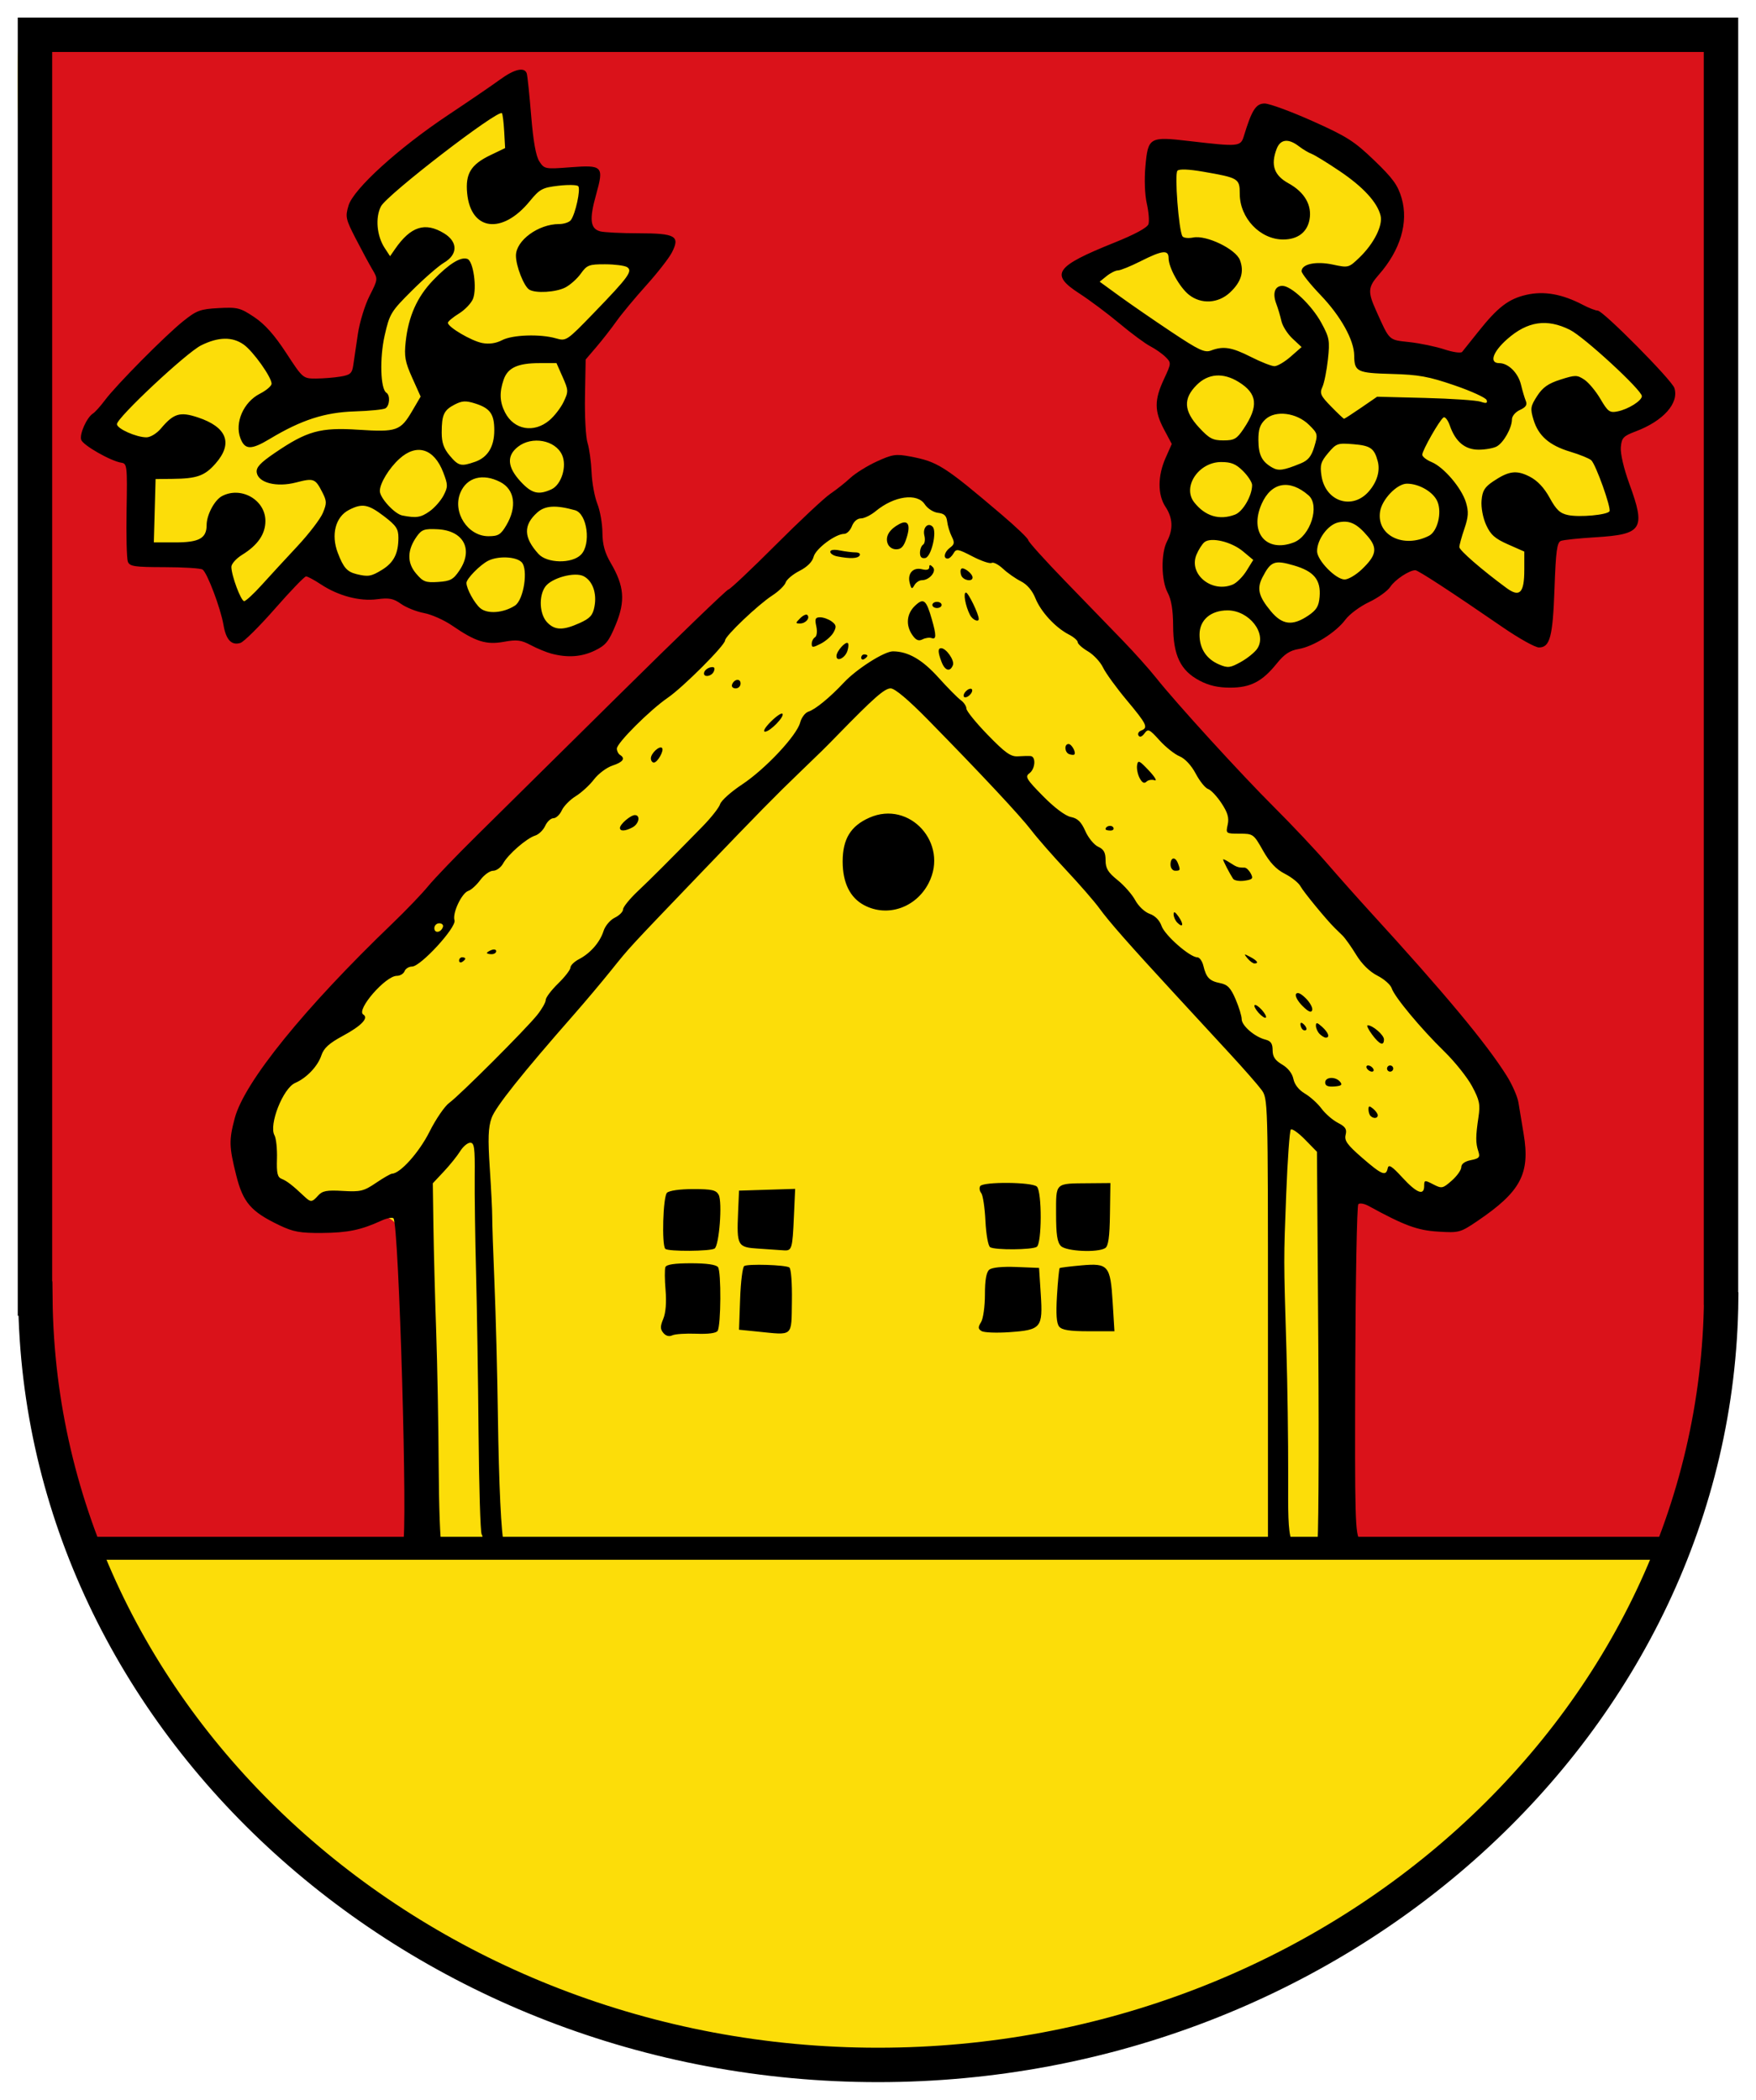 <svg height="597.911" width="500" xmlns="http://www.w3.org/2000/svg"><path d="m234.357 586.441c-74.383-5.485-144.457-45.499-184.313-105.247-29.115-43.647-40.564-87.574-41.025-157.403-.068-10.225-.49-48.15-.938-84.279-.449-36.128-1.018-83.721-1.267-105.761-.437-38.859-.992-72.228-1.734-104.436-.198-8.587-.015-16.235.408-16.994.715-1.286 17.396-1.377 241.597-1.325 132.456.031 241.035.254 241.287.497.252.243.661 28.501.909 62.796.248 34.295.671 75.74.94 92.1 1.231 74.751 1.984 195.027 1.283 204.913-3.323 46.877-21.716 92.272-52.226 128.897-38.172 45.823-91.482 75.582-151.015 84.298-8.526 1.248-33.524 2.937-40.624 2.745-2.125-.058-8.102-.417-13.282-.799z" fill="#fcdd09" stroke-width=".817"/><path d="m469.071 11.49c-21.63.839-43.299-.131-64.954.22-129.744 0-259.487 0-389.231 0-5.219 3.847-1.768 11.24-2.716 16.832.509 119.413-1.418 238.887 1.968 358.256 2.827 17.385 4.041 35.762 12.858 51.36 16.564 5.291 34.173 1.561 51.193 2.585 12.959-.439 26.182 1.817 38.918-1.458-.133-29.76 1.936-60.023-3.606-89.36-2.751-6.212-10.789-3.449-15.716-2.228-7.434.478-15.679 1.063-21.771-4.263-8.931-6.616-7.446-19.377-4.073-28.439 6.87-16.293 21.652-27.199 32.523-40.708 45.82-47.423 92.238-94.351 141.808-137.82 9.458-6.438 22.354-2.07 29.315 6.071 44.833 41.353 84.284 88.224 125.171 133.566 11.283 14.551 28.099 27.312 30.138 46.729 3.636 16.063-15.99 30.564-30.33 22.828-4.244-2.183-10.473-6.232-14.862-2.338-2.695 4.116-.323 9.648-1.39 14.272-.904 26.524-3 53.196.151 79.654 8.362 7.451 20.386 2.297 30.33 3.355 19.797-.192 39.84 1.72 59.56-.99 7.818-23.038 13.532-47.134 11.887-71.62 1.795-118.002 1.408-236.021 2.067-354.031-6.076-2.539-12.722-2.755-19.239-2.475zm-321.772 12.294c2.655 8.451-.796 20.299 7.872 25.964 3.755 2.549 9.481-.565 12.908 1.953-.718 4.753-5.38 10.998-.44 15.127 6.185 4.895 15.3-.333 21.523 3.658-6.27 8.29-13.581 16.155-19.706 24.699-5.065 6.937-6.573 15.84-5.023 24.285.583 18.214 6.179 35.745 9.867 53.414-.313 9.262-12.292 12.846-19.679 9.489-5.892-2.08-12.611-1.775-18.413-4.456-11.791-4.104-23.349-10.326-35.89-10.837-5.537-1.955-13.119-6.247-18.083-.715-5.25 3.806-8.239 10.635-14.642 12.817-4.041-6.723-4.088-17.979-13.376-19.913-5.008-1.114-12.382 1.013-15.551-4.016-1.01-4.89 1.223-10.015-.165-14.962-.388-6.926-4.729-13.232-11.174-15.76-2.251-2.588 2.536-5.511 3.908-7.454 6.821-7.624 13.53-15.658 21.468-22.196 5.34-4.324 13.547-6.609 19.018-1.238 6.786 5.047 9.849 15.982 19.404 16.392 5.687 1.292 13.307-1.766 12.963-8.471.554-9.832 7.309-20.248 2.56-30.089-2.597-3.815-6.063-8.411-3.303-13.202 5.285-9.083 14.988-14.503 22.862-21.163 6.631-4.743 13.797-10.366 21.092-13.327zm212.863 9.269c14.758 3.278 29.948 11.428 36.826 25.441 2.48 11.01-11.662 18.957-7.817 29.952 4.131 11.217 17.696 14.455 28.486 14.22 5.198-9.111 15.572-18.541 26.78-15.402 11.827 5.605 23.93 13.946 28.982 26.514-3.113 5.923-13.703 6.135-13.596 14.192.305 6.97 3.909 14.377 1.514 21.178-6.536 2.253-16.455-.32-20.56 6.876-1.586 4.362.177 8.977-.956 13.501-.281 3.802-.25 7.821-2.044 11.28-12.852-5.973-23.32-15.933-36.798-20.71-12.415 10.443-26.499 18.572-39.633 27.861-5.959 5.557-18.557 7.127-22.624-1.375-3.885-11.744-4.265-24.139-3.956-36.498.555-5.697-3.027-10.932-1.081-16.64 1.409-5.573 1.58-11.577-1.018-16.777-.447-6.135 5.387-13.935-.55-18.868-6.961-3.843-13.406-8.977-19.927-13.669-1.98-1.661-4.458-3.686-5.395-5.886 6.577-5.654 16.444-6.686 21.991-13.394 1.891-7.062-2.951-15.801 2.147-21.838 7.826-2.502 16.928 3.684 24.385-.633 2.125-2.714 1.555-7.674 4.844-9.324z" fill="#da121a"/><path d="m114.711 439.57c1.462-1.76-1.118-91.1-2.675-92.647-.346-.344-1.931-.026-3.523.707-5.706 2.625-9.562 3.42-16.851 3.474-6.213.046-8.163-.31-12.135-2.213-8.094-3.878-10.332-6.475-12.275-14.245-2.035-8.137-2.08-9.956-.404-16.251 2.734-10.267 19.83-31.375 44.935-55.478 3.781-3.631 8.337-8.383 10.123-10.562 1.786-2.178 7.968-8.62 13.738-14.316 5.77-5.695 24.103-23.815 40.74-40.266 16.637-16.451 30.598-29.91 31.024-29.91s6.432-5.66 13.347-12.579c6.915-6.918 13.96-13.516 15.655-14.662 1.695-1.146 4.272-3.187 5.725-4.536 1.453-1.349 4.86-3.466 7.572-4.704 4.42-2.018 5.405-2.161 9.533-1.378 7.757 1.47 9.669 2.689 25.982 16.559 4.156 3.534 7.556 6.791 7.556 7.24 0 .448 4.709 5.676 10.465 11.618 5.756 5.942 13.149 13.575 16.429 16.964s7.535 8.141 9.455 10.562c5.765 7.267 24.267 27.548 33.711 36.953 4.868 4.847 11.591 11.982 14.94 15.854 3.35 3.873 8.879 10.091 12.288 13.818 21.281 23.27 33.126 37.497 38.971 46.807 1.556 2.478 3.051 5.891 3.323 7.585.272 1.694.935 5.698 1.473 8.897 1.912 11.361-.798 16.469-13.183 24.853-4.844 3.279-5.195 3.374-11.171 3.003-5.918-.367-9.59-1.724-19.811-7.321-1.206-.66-2.513-.88-2.905-.488-.392.392-.783 21.363-.869 46.602-.146 42.767-.051 47.628 1.395 49.073-99.157 1.38-130.807.575-272.577.985zm22.524-.267c.296-.77.253-1.859-.096-2.42-.348-.561-.742-13.496-.875-28.745-.133-15.248-.454-35.843-.714-45.767-.26-9.923-.431-22.3-.38-27.504.078-8.015-.117-9.461-1.278-9.461-.754 0-2.045 1.089-2.869 2.42-.824 1.331-2.914 3.93-4.644 5.776l-3.146 3.355.182 12.487c.1 6.868.451 20.21.78 29.649.328 9.439.649 26.668.713 38.285.063 11.618.43 21.618.814 22.223 1.091 1.72 10.833 1.467 11.511-.299zm209.707-.239 14.092 1.072v-64.469c0-62.644-.005-62.843-1.868-65.366-1.027-1.392-4.991-5.917-8.807-10.056s-10.903-11.824-15.747-17.078c-13.101-14.209-18.824-20.711-21.614-24.56-1.378-1.901-5.602-6.759-9.385-10.795-3.784-4.036-8.237-9.12-9.897-11.299-3.151-4.137-14.357-16.128-29.404-31.464-5.697-5.807-9.514-9.021-10.713-9.021-1.727 0-4.794 2.699-15.175 13.355-3.63 3.726-4.605 4.686-10.755 10.593-6.85 6.579-11.888 11.71-27.811 28.323-21.491 22.423-20.33 21.164-25.982 28.19-2.664 3.312-7.319 8.842-10.345 12.288-14.964 17.044-22.456 26.453-23.565 29.593-.952 2.698-1.064 5.838-.506 14.269.393 5.946.705 12.196.692 13.891-.013 1.694.276 10.209.643 18.923.367 8.713.804 25.546.97 37.405.282 20.085.955 34.185 1.751 36.717.264.838 20.96.961 94.835.561 51.974-.281 100.839-.763 108.589-1.072zm-158.058-59.489c-.913-1.099-.916-1.874-.018-4.041.698-1.685.938-4.711.645-8.142-.256-3.003-.279-5.955-.05-6.561.284-.75 2.598-1.1 7.28-1.1 4.46 0 7.156.385 7.698 1.1.951 1.256.86 16.587-.108 18.151-.401.649-2.654.951-6.078.815-2.992-.119-6.071.088-6.841.461-.878.424-1.822.169-2.529-.683zm26.829-.391-5.284-.53.313-8.801c.172-4.841.697-9.041 1.165-9.333 1.067-.666 11.644-.339 12.834.396.508.314.821 4.361.742 9.581-.157 10.346.544 9.722-9.77 8.688zm63.778-.142c-1.018-.633-1.044-1.099-.145-2.55.606-.976 1.101-4.504 1.101-7.84 0-4.14.393-6.391 1.24-7.093.769-.637 3.697-.929 7.706-.768l6.467.26.486 7.481c.622 9.582.122 10.189-8.929 10.819-3.675.256-7.242.117-7.927-.309zm22.101-1.26c-.766-.922-.952-3.559-.627-8.869.254-4.156.597-7.669.762-7.806.165-.137 2.93-.484 6.146-.77 7.726-.688 8.303-.004 8.953 10.616l.499 8.141h-7.321c-5.413 0-7.605-.342-8.411-1.312zm-112.154-22.158c-1.057-1.056-.651-14.84.47-15.96.628-.628 3.653-1.056 7.455-1.056 5.323 0 6.545.274 7.27 1.628 1.097 2.048.157 14.42-1.162 15.301-1.211.809-13.235.883-14.033.087zm26.501-.064c-5.951-.373-6.188-.8-5.775-10.37l.265-6.142 7.991-.251 7.991-.251-.345 7.732c-.425 9.527-.564 9.973-3.058 9.766-1.105-.091-4.286-.309-7.068-.484zm65.99-.406c-.56-.344-1.151-3.65-1.338-7.481-.184-3.776-.722-7.343-1.196-7.927s-.606-1.475-.293-1.98c.807-1.305 14.817-1.186 16.141.137 1.475 1.474 1.437 16.197-.044 17.155-1.349.872-11.883.949-13.27.096zm20.159-.327c-1.05-1.049-1.384-3.266-1.384-9.182 0-8.997-.409-8.614 9.275-8.699l6.192-.054-.126 8.872c-.092 6.5-.453 9.079-1.348 9.645-2.144 1.357-11.081.944-12.609-.583zm-56.003-97.046c-4.042-2.127-6.149-6.401-6.147-12.467.002-6.39 2.274-10.11 7.612-12.47 11.46-5.066 22.679 7.319 16.873 18.627-3.599 7.011-11.706 9.8-18.339 6.31zm128.921 182.907c.421-.063.587-26.464.372-57.222l-.388-55.476-3.412-3.492c-1.876-1.92-3.692-3.195-4.034-2.833-.342.362-.93 8.58-1.306 18.261-.741 19.071-.743 18.047.056 44.446.3 9.923.524 26.041.498 35.817-.055 20.399-.177 21.751 8.214 20.498zm-284.447-100.221c1.244-1.373 2.467-1.604 7.068-1.332 5.0.295 5.955.064 9.422-2.284 2.122-1.437 4.178-2.62 4.57-2.628 2.342-.053 7.737-6.084 10.662-11.919 1.805-3.602 4.345-7.316 5.643-8.253 2.948-2.129 21.77-20.941 25.039-25.026 1.332-1.665 2.422-3.585 2.422-4.267s1.585-2.788 3.523-4.678c1.938-1.891 3.523-3.941 3.523-4.557 0-.615 1.09-1.686 2.422-2.378 3.254-1.692 5.981-4.819 6.999-8.027.464-1.464 1.888-3.152 3.195-3.789 1.296-.631 2.357-1.694 2.357-2.36 0-.667 1.883-2.995 4.184-5.173 3.991-3.779 8.374-8.16 18.392-18.388 2.486-2.538 4.769-5.433 5.072-6.433.303-1 3.11-3.511 6.236-5.58 6.616-4.378 15.58-13.936 16.549-17.644.369-1.413 1.427-2.809 2.352-3.102 1.955-.62 6.134-4.047 10.068-8.255 3.653-3.909 11.545-8.929 14.009-8.913 4.325.029 8.326 2.337 12.948 7.468 2.616 2.904 5.476 5.798 6.355 6.431.879.633 1.598 1.708 1.598 2.389 0 .681 2.739 4.059 6.087 7.506 4.972 5.119 6.545 6.236 8.587 6.099 1.375-.092 2.995-.126 3.601-.074 1.601.136 1.349 3.678-.35 4.92-1.281.936-.826 1.694 3.896 6.487 3.254 3.303 6.355 5.628 7.923 5.942 1.939.387 2.959 1.381 4.121 4.012.849 1.923 2.494 3.93 3.656 4.458 1.606.731 2.112 1.655 2.112 3.859 0 2.308.696 3.457 3.418 5.643 1.88 1.51 4.145 4.094 5.034 5.742.906 1.681 2.707 3.377 4.102 3.863 1.554.541 2.827 1.843 3.395 3.471.926 2.655 8.057 8.905 10.16 8.905.638 0 1.42 1.089 1.738 2.42.806 3.371 1.732 4.328 4.783 4.937 2.108.421 3 1.353 4.384 4.58.956 2.228 1.738 4.781 1.738 5.674 0 1.86 3.711 5.064 6.749 5.826 1.552.389 2.059 1.13 2.059 3.012 0 1.853.696 2.904 2.705 4.085 1.676.985 2.899 2.552 3.214 4.118.319 1.582 1.546 3.139 3.28 4.162 1.524.899 3.652 2.824 4.728 4.279 1.076 1.455 3.175 3.274 4.663 4.043 2.161 1.117 2.604 1.804 2.2 3.415-.414 1.648.444 2.842 4.695 6.537 5.613 4.878 6.799 5.363 7.291 2.981.249-1.206 1.154-.632 4.163 2.64 4.109 4.468 6.216 5.28 6.216 2.398 0-1.686.139-1.711 2.569-.455 2.443 1.262 2.703 1.21 5.284-1.054 1.493-1.31 2.715-3.035 2.715-3.835 0-.924 1.001-1.654 2.745-2.003 2.373-.474 2.658-.818 2.1-2.53-.781-2.4-.772-4.213.048-9.721.542-3.64.291-4.849-1.832-8.801-1.353-2.52-4.897-6.958-7.874-9.863-6.667-6.504-14.222-15.58-14.996-18.016-.317-.999-2.154-2.62-4.081-3.603-2.213-1.128-4.434-3.312-6.028-5.926-1.388-2.277-3.131-4.734-3.874-5.46s-1.754-1.716-2.248-2.2c-2.327-2.281-8.904-10.285-9.75-11.865-.522-.974-2.522-2.573-4.446-3.554-2.47-1.259-4.297-3.198-6.22-6.604-2.666-4.72-2.805-4.821-6.672-4.821-3.908 0-3.943-.027-3.383-2.575.429-1.951-.004-3.437-1.79-6.133-1.296-1.957-3.005-3.764-3.799-4.017-.794-.253-2.373-2.213-3.509-4.357-1.258-2.374-3.062-4.31-4.614-4.953-1.402-.58-3.97-2.627-5.708-4.549-2.889-3.195-3.255-3.363-4.279-1.964-.699.956-1.334 1.184-1.689.609-.313-.507.022-1.148.746-1.426 2.098-.804 1.637-1.777-4.087-8.621-2.972-3.553-6.02-7.754-6.775-9.334-.755-1.58-2.683-3.646-4.285-4.591-1.602-.945-2.913-2.117-2.913-2.605 0-.488-1.147-1.48-2.549-2.204-3.823-1.976-7.964-6.474-9.507-10.328-.875-2.185-2.373-3.933-4.126-4.816-1.514-.763-3.811-2.375-5.104-3.583-1.293-1.208-2.742-1.954-3.22-1.659-.478.295-2.929-.531-5.445-1.835-4.182-2.168-4.648-2.244-5.411-.881-.459.82-1.212 1.491-1.672 1.491-1.371 0-.951-1.923.68-3.115 1.265-.924 1.344-1.453.477-3.177-.572-1.138-1.156-3.059-1.297-4.269-.193-1.649-.847-2.268-2.612-2.472-1.312-.152-2.979-1.223-3.763-2.42-2.173-3.314-8.726-2.399-13.986 1.953-1.369 1.133-3.262 2.06-4.205 2.06-1.02 0-2.055.893-2.553 2.2-.46 1.21-1.449 2.2-2.198 2.2-2.494 0-8.137 4.23-8.716 6.532-.36 1.431-1.816 2.886-4.009 4.004-1.895.966-3.671 2.456-3.948 3.311-.277.855-1.99 2.519-3.807 3.698-4.057 2.631-13.428 11.548-13.444 12.792-.017 1.398-11.91 13.303-16.316 16.333-5.115 3.517-14.499 12.884-14.499 14.474 0 .683.396 1.486.881 1.785 1.631 1.007.899 2.058-2.132 3.057-1.657.546-4.026 2.322-5.266 3.945-1.239 1.624-3.581 3.772-5.203 4.774-1.623 1.002-3.406 2.822-3.963 4.044-.557 1.222-1.625 2.222-2.372 2.222-.747 0-1.807.983-2.354 2.183-.547 1.201-1.827 2.442-2.843 2.759-2.442.761-7.723 5.355-9.142 7.953-.621 1.137-1.897 2.067-2.836 2.067-.939 0-2.583 1.184-3.654 2.632-1.071 1.447-2.597 2.838-3.39 3.089-1.894.601-4.604 6.344-3.956 8.383.629 1.982-9.645 13.18-12.092 13.18-.892 0-1.85.594-2.128 1.32-.279.726-1.273 1.32-2.208 1.32-3.216 0-11.645 9.714-9.551 11.007 1.617.999-.517 3.23-5.831 6.095-3.881 2.092-5.413 3.484-6.086 5.527-1.021 3.102-4.217 6.466-7.478 7.873-3.435 1.481-7.555 11.917-5.883 14.902.475.848.794 3.859.709 6.691-.124 4.131.142 5.262 1.347 5.724 1.427.547 3.179 1.902 6.37 4.927 1.9 1.801 2.221 1.789 3.983-.157zm299.687-22.689c-.323-.323-.587-1.163-.587-1.868 0-1.039.25-1.074 1.321-.186.727.603 1.321 1.443 1.321 1.868 0 .911-1.219 1.021-2.055.186zm-12.917-9.521c0-1.628 2.949-1.765 4.251-.198.731.88.358 1.181-1.654 1.334-1.821.139-2.597-.201-2.597-1.136zm11.89-3.975c-.299-.484-.148-.88.336-.88.484 0 1.126.396 1.425.88.299.484.148.88-.336.88-.484 0-1.126-.396-1.425-.88zm5.725 0c0-.484.396-.88.881-.88.484 0 .881.396.881.88 0 .484-.396.88-.881.88-.484 0-.881-.396-.881-.88zm-4.264-9.681c-1.074-1.452-1.633-2.64-1.242-2.64 1.426 0 4.626 2.774 4.626 4.01 0 2.006-1.265 1.494-3.384-1.37zm-14.936-.176c-.581-.581-1.057-1.632-1.057-2.337 0-1.017.363-.952 1.761.312 1.809 1.636 2.305 3.08 1.057 3.08-.388 0-1.18-.475-1.761-1.056zm-4.873-1.291c-.323-.323-.587-.996-.587-1.496 0-.551.41-.5 1.042.132.573.573.837 1.246.587 1.496-.25.25-.719.191-1.042-.132zm-12.477-4.694c-.882-.974-1.406-1.969-1.164-2.211.242-.242 1.162.357 2.044 1.331.882.974 1.406 1.969 1.164 2.211-.242.242-1.162-.357-2.044-1.331zm12.438-2.013c-1.322-1.321-2.136-2.837-1.808-3.367.384-.621 1.378-.183 2.795 1.233 1.209 1.208 2.023 2.723 1.808 3.367-.275.823-1.104.457-2.795-1.233zm-240.109-12.898c0-.513.396-.932.881-.932.484 0 .881.175.881.388 0 .213-.396.633-.881.932-.484.299-.881.125-.881-.388zm224.476-.636c-1.096-1.328-1.024-1.366.773-.409 2.049 1.091 2.554 1.873 1.209 1.873-.425 0-1.317-.659-1.982-1.464zm-216.549-1.522c0-.19.594-.574 1.321-.853s1.321-.123 1.321.346-.595.853-1.321.853-1.321-.156-1.321-.346zm196.566-8.646c-.573-.573-1.042-1.644-1.042-2.381 0-.92.442-.709 1.411.673 1.545 2.205 1.294 3.37-.369 1.708zm15.878-12.498c-.998-1.542-2.828-5.085-2.828-5.475 0-.198.892.224 1.982.938 1.912 1.252 2.306 1.383 4.153 1.383.467 0 1.251.749 1.741 1.663.769 1.436.527 1.717-1.769 2.054-1.463.215-2.938-.039-3.277-.563zm-17.801-4.034c0-2.098 1.352-2.335 2.108-.368.755 1.967.696 2.128-.786 2.128-.734 0-1.321-.782-1.321-1.76zm-156.771-10.425c0-1.057 3.024-3.657 4.253-3.657 1.664 0 1.183 2.497-.672 3.49-2.064 1.104-3.581 1.175-3.581.167zm138.276.356c0-.929 1.69-1.319 2.193-.506.304.492-.065.894-.82.894-.755 0-1.373-.175-1.373-.388zm9.714-14.525c-.56-1.045-.894-2.699-.742-3.675.244-1.573.626-1.403 3.358 1.498 1.695 1.8 2.437 3.046 1.649 2.769-.789-.277-1.842-.096-2.34.402-.621.621-1.226.308-1.924-.994zm-139.183-5.662c0-1.403 2.448-3.676 3.175-2.949.674.674-1.275 4.161-2.325 4.161-.467 0-.85-.546-.85-1.212zm119.12-1.182c-1.322-.472-1.483-2.887-.193-2.887.908 0 2.243 2.466 1.622 2.998-.181.155-.824.105-1.43-.111zm-85.002-9.222c1.549-1.548 3.05-2.583 3.335-2.298.735.735-3.502 5.114-4.949 5.114-.681 0 .02-1.223 1.614-2.815zm55.002-7.801c.212-.635.905-1.328 1.541-1.54.661-.22.991.11.771.77-.212.635-.906 1.328-1.541 1.54-.661.22-.991-.11-.771-.77zm-66.019-2.75c.544-1.632 2.44-1.903 2.44-.348 0 .766-.628 1.394-1.394 1.394-.767 0-1.238-.47-1.046-1.045zm-7.909-3.575c.202-.605 1.026-1.228 1.832-1.384 1.022-.198 1.304.135.934 1.1-.625 1.627-3.305 1.902-2.765.284zm67.575-2.918c-1.055-2.773-1.088-3.903-.115-3.903 1.444 0 3.866 3.472 3.354 4.808-.784 2.043-2.276 1.626-3.239-.905zm-29.923-1.668c0-1.375 2.62-4.312 3.268-3.664.229.229.166 1.201-.138 2.161-.665 2.093-3.129 3.277-3.129 1.503zm7.046.457c0-.513.396-.932.881-.932.484 0 .881.175.881.388 0 .213-.396.633-.881.932-.484.299-.881.125-.881-.388zm-14.092-3.938c0-.71.42-1.55.932-1.867.535-.33.693-1.666.37-3.132-.465-2.118-.276-2.557 1.101-2.557.915 0 2.384.526 3.264 1.17 1.324.967 1.425 1.499.583 3.071-.56 1.046-2.196 2.51-3.634 3.253-2.271 1.174-2.616 1.182-2.616.061zm28.676-2.468c-1.963-2.8-1.671-6.097.741-8.382 2.444-2.315 3.191-1.716 4.777 3.836 1.321 4.623 1.306 5.862-.066 5.371-.606-.217-1.771-.051-2.59.37-1.092.56-1.856.241-2.862-1.195zm-31.968-4.816c.819-.818 1.736-1.241 2.038-.939.867.866-.464 2.427-2.069 2.427-1.344 0-1.342-.116.031-1.488zm48.363-.933c-1.314-2.562-2-6.381-1.146-6.381.667 0 3.635 6.122 3.635 7.499 0 1.063-1.781.264-2.489-1.118zm-10.722-2.86c0-.484.594-.88 1.321-.88.727 0 1.321.396 1.321.88 0 .484-.595.88-1.321.88-.727 0-1.321-.396-1.321-.88zm-6.44-6.235c-.713-2.723.94-4.571 3.512-3.926 1.304.327 2.047.124 2.047-.56 0-.801.254-.819 1-.073 1.189 1.188-.926 3.753-3.095 3.753-.737 0-1.698.639-2.136 1.421-.679 1.212-.874 1.122-1.328-.614zm14.67-2.164c-.287-.747-.284-1.596.007-1.886.627-.627 3.213 1.362 3.213 2.471 0 1.328-2.671.842-3.219-.586zm-35.313-5.424c-1.09-.21-1.982-.799-1.982-1.31 0-.571 1.06-.717 2.752-.379 1.514.303 3.519.55 4.456.55.937 0 1.458.396 1.159.88-.546.883-2.691.97-6.385.259zm23.56-1.023c0-.975.398-2.019.884-2.319.486-.3.652-1.469.369-2.596-.549-2.184 1-3.864 2.333-2.531 1.335 1.334-.347 8.596-2.068 8.927-1.031.199-1.518-.276-1.518-1.481zm-9.261-2.799c-.617-1.941.606-3.907 3.338-5.368 2.505-1.34 3.31.123 2.128 3.87-.785 2.491-1.513 3.3-2.967 3.3-1.169 0-2.152-.709-2.499-1.802zm-126.574 109.343c.192-.575-.279-1.045-1.046-1.045-.767 0-1.395.627-1.395 1.394 0 1.554 1.896 1.284 2.44-.348z" stroke-width=".817"/><path d="m341.539 193.804c-5.404-2.856-7.464-7.133-7.505-15.587-.022-4.499-.513-7.498-1.541-9.418-1.873-3.496-1.97-11.242-.183-14.666 1.79-3.43 1.644-6.648-.446-9.801-2.261-3.412-2.257-8.778.011-13.902l1.773-4.005-2.213-4.159c-2.77-5.206-2.777-8.372-.03-14.266 2.134-4.58 2.141-4.673.479-6.334-.928-.927-2.886-2.305-4.352-3.063-1.466-.757-5.403-3.669-8.75-6.47-3.347-2.801-8.504-6.658-11.46-8.571-8.455-5.471-6.941-7.671 9.944-14.453 5.905-2.371 9.429-4.283 9.748-5.288.275-.866.061-3.501-.476-5.857-.576-2.527-.736-6.903-.391-10.674.751-8.21 1.16-8.443 12.484-7.121 14.154 1.653 14.623 1.609 15.553-1.451 2.245-7.39 3.429-9.241 5.911-9.241 1.332 0 7.44 2.242 13.574 4.982 9.803 4.379 11.938 5.737 17.638 11.222 5.315 5.114 6.722 7.057 7.796 10.772 1.992 6.889-.358 14.782-6.474 21.743-3.12 3.551-3.227 4.862-.829 10.192 3.964 8.81 3.494 8.365 9.532 9.034 3.053.338 7.532 1.273 9.955 2.077 2.423.804 4.691 1.121 5.042.705.351-.416 2.363-2.935 4.472-5.598 5.639-7.119 8.72-9.491 13.838-10.657 5.024-1.144 10.203-.217 16.111 2.885 1.688.886 3.567 1.612 4.174 1.612 1.529 0 21.114 19.777 21.835 22.05 1.368 4.307-3.135 9.368-10.967 12.328-3.59 1.357-4.049 1.844-4.285 4.547-.155 1.779.844 6.062 2.422 10.384 4.722 12.931 3.77 14.427-9.703 15.242-4.634.281-9.036.744-9.782 1.03-1.106.424-1.441 2.921-1.818 13.538-.49 13.813-1.285 16.82-4.446 16.807-1.073-.004-5.716-2.599-10.318-5.766-14.529-9.999-24.074-16.229-24.864-16.229-1.728 0-5.793 2.693-7.12 4.717-.781 1.192-3.515 3.158-6.076 4.369-2.56 1.211-5.581 3.455-6.713 4.987-2.68 3.627-9.088 7.65-13.325 8.365-2.495.421-4.084 1.473-6.198 4.101-4.158 5.171-7.485 6.898-13.29 6.902-3.441.002-6.075-.604-8.739-2.012zm16.466-9.113c2.824-4.289-2.308-10.875-8.475-10.875-4.816 0-7.978 2.738-7.978 6.909 0 3.988 1.971 6.975 5.618 8.512 2.454 1.034 3.117.954 6.171-.75 1.882-1.05 3.981-2.758 4.664-3.796zm14.463-9.363c2.386-1.601 3.049-2.686 3.27-5.348.405-4.873-1.585-7.297-7.369-8.977-5.476-1.591-6.524-1.192-8.891 3.382-1.666 3.219-1.12 5.446 2.366 9.651 3.258 3.93 6.167 4.284 10.624 1.292zm61.562-13.072v-5.184l-4.65-2.055c-3.73-1.648-4.962-2.747-6.228-5.552-.914-2.026-1.459-4.94-1.295-6.927.229-2.773.863-3.819 3.313-5.464 4.453-2.989 6.638-3.272 10.389-1.347 2.209 1.134 4.107 3.146 5.689 6.032 1.893 3.454 2.963 4.452 5.28 4.925 3.288.672 11.115-.051 11.755-1.086.554-.896-3.878-13.315-5.185-14.529-.557-.517-3.237-1.609-5.956-2.427-5.995-1.803-9.113-4.52-10.502-9.153-.946-3.156-.848-3.792 1.035-6.711 1.59-2.466 3.154-3.567 6.642-4.679 4.243-1.353 4.718-1.353 6.785 0 1.222.8 3.291 3.278 4.598 5.506 2.131 3.633 2.634 3.999 4.881 3.55 3.054-.61 6.917-3.039 6.917-4.348 0-1.711-16.435-16.86-20.482-18.88-6.543-3.266-12.058-2.454-17.831 2.624-4.151 3.651-5.225 6.856-2.298 6.856 2.597 0 5.397 2.781 6.205 6.161.405 1.694 1.018 3.764 1.364 4.6.461 1.115.019 1.797-1.66 2.562-1.288.587-2.288 1.768-2.288 2.705 0 2.422-2.395 6.662-4.355 7.71-.932.498-3.237.906-5.122.906-3.901 0-6.601-2.256-8.206-6.858-.541-1.552-1.35-2.595-1.798-2.319-1.09.673-6.042 9.355-6.053 10.61-.004.546 1.197 1.492 2.669 2.102 3.49 1.445 8.55 7.402 9.784 11.519.783 2.611.692 4.081-.459 7.458-.789 2.313-1.434 4.666-1.434 5.228 0 .924 6.442 6.514 13.42 11.646 3.769 2.771 5.075 1.439 5.075-5.179zm-79.083.263 1.902-3.075-2.922-2.438c-3.301-2.754-9.14-4.139-10.989-2.606-.658.545-1.678 2.155-2.268 3.577-2.295 5.536 4.399 10.999 10.372 8.465 1.102-.467 2.859-2.233 3.905-3.925zm32.789-.364c4.196-3.999 4.574-6.026 1.749-9.381-3.115-3.7-5.238-4.713-8.415-4.016-2.954.648-6.041 4.837-6.046 8.204-.004 2.587 5.322 8.053 7.848 8.053 1.024 0 3.213-1.287 4.864-2.86zm-19.379-7.679c4.779-1.816 7.538-10.541 4.241-13.414-5.402-4.709-10.617-3.762-13.356 2.425-3.59 8.11 1.27 13.97 9.114 10.989zm38.519-1.899c2.426-1.236 3.748-6.536 2.426-9.724-1.132-2.731-5.191-5.121-8.699-5.121-2.806 0-7.085 4.438-7.639 7.921-1.078 6.786 6.641 10.628 13.911 6.924zm-55.21-6.038c2.238-.85 4.859-5.385 4.859-8.406 0-.779-1.159-2.574-2.574-3.989-2.019-2.018-3.364-2.573-6.233-2.573-6.423 0-11.154 7.075-7.678 11.482 3.122 3.959 7.179 5.175 11.627 3.486zm38.1-6.619c2.335-2.686 3.263-5.826 2.532-8.569-.984-3.69-2.075-4.457-6.909-4.857-4.519-.374-4.893-.244-7.212 2.51-2.094 2.487-2.368 3.419-1.905 6.477 1.114 7.348 8.774 9.868 13.495 4.44zm-19.426-7.946c2.146-.877 3.063-2.003 3.897-4.784 1.05-3.502.995-3.733-1.485-6.184-3.547-3.505-9.587-4.27-12.455-1.577-1.537 1.443-2.004 2.836-1.983 5.915.029 4.215.992 6.123 3.935 7.798 1.808 1.029 3.211.826 8.091-1.167zm-16.239-9.864c4.335-6.444 3.956-10.028-1.413-13.343-4.422-2.731-8.655-2.423-11.95.869-3.884 3.881-3.688 7.382.678 12.108 2.894 3.132 3.904 3.667 6.926 3.667 3.107 0 3.809-.402 5.759-3.3zm33.453-5.999 4.566-3.138 13.688.35c7.529.193 14.633.675 15.788 1.072 1.591.547 2.003.433 1.702-.47-.219-.655-4.334-2.541-9.145-4.191-7.368-2.527-10.189-3.039-17.884-3.247-9.908-.268-10.637-.628-10.676-5.28-.037-4.366-3.848-11.206-9.574-17.182-2.972-3.102-5.404-6.158-5.404-6.792 0-2.049 4.099-2.916 8.913-1.885 4.406.944 4.509.917 7.542-1.994 4.123-3.957 6.736-9.149 6.027-11.975-.953-3.796-4.956-8.145-11.648-12.658-3.539-2.387-7.127-4.592-7.974-4.901-.846-.309-2.484-1.286-3.639-2.172-3.005-2.304-5.269-2.032-6.331.76-1.748 4.595-.734 7.532 3.384 9.795 4.582 2.518 6.741 6.263 5.972 10.359-.678 3.609-3.382 5.64-7.505 5.636-6.554-.007-12.345-6.103-12.351-13-.003-4.366-.322-4.558-10.434-6.309-4.125-.714-6.773-.814-7.311-.276-.862.861.367 16.96 1.425 18.67.293.473 1.674.632 3.071.353 3.761-.752 12.102 3.277 13.299 6.425 1.261 3.315.359 6.252-2.839 9.237-3.343 3.121-8.175 3.396-11.652.663-2.661-2.092-5.819-7.759-5.819-10.443 0-2.456-1.754-2.268-7.927.845-2.879 1.452-5.796 2.64-6.483 2.64-.687 0-2.142.723-3.234 1.607l-1.986 1.607 5.631 4.096c3.097 2.253 9.755 6.843 14.796 10.201 7.834 5.219 9.473 5.988 11.287 5.299 3.494-1.327 5.895-.942 11.351 1.823 2.854 1.446 5.868 2.634 6.699 2.64.831.007 2.911-1.217 4.622-2.718l3.111-2.729-2.589-2.417c-1.424-1.329-2.843-3.567-3.152-4.972-.309-1.405-.972-3.636-1.472-4.959-1.126-2.978-.404-5.077 1.747-5.077 2.554 0 8.362 5.515 11.098 10.539 2.283 4.191 2.437 5.049 1.868 10.364-.342 3.187-1.048 6.73-1.569 7.874-.834 1.83-.539 2.499 2.466 5.574 1.878 1.922 3.542 3.494 3.697 3.494.156 0 2.337-1.412 4.849-3.138zm-230.517 70.031c-1.453-.383-4.112-1.48-5.908-2.437-2.747-1.463-3.965-1.613-7.66-.942-5.04.915-8.049-.031-14.748-4.637-2.263-1.556-5.863-3.156-8-3.555-2.136-.399-5.073-1.571-6.526-2.605-2.166-1.542-3.393-1.78-6.815-1.327-4.95.656-11.062-.962-16.024-4.243-1.88-1.243-3.776-2.261-4.213-2.261-.437 0-4.416 4.134-8.843 9.187-4.427 5.053-8.853 9.442-9.836 9.754-2.531.803-4.109-.864-4.824-5.093-.807-4.773-4.664-14.973-5.978-15.808-.566-.36-5.445-.66-10.842-.667-8.524-.012-9.893-.216-10.411-1.554-.329-.847-.493-7.48-.365-14.74.22-12.489.14-13.213-1.479-13.45-2.993-.438-10.95-4.977-11.449-6.531-.525-1.636 1.595-6.359 3.358-7.481.608-.387 2.139-2.09 3.402-3.784 3.224-4.325 17.107-18.35 22.246-22.473 3.861-3.098 4.885-3.478 10.128-3.759 5.379-.288 6.169-.088 10.147 2.567 3.011 2.01 5.754 5.088 9.083 10.191 4.726 7.245 4.803 7.312 8.457 7.302 2.028-.005 5.165-.254 6.972-.552 2.851-.471 3.337-.905 3.688-3.291.222-1.512.806-5.478 1.298-8.815.492-3.336 1.988-8.227 3.325-10.867 2.425-4.79 2.427-4.807.787-7.576-.904-1.526-3.028-5.464-4.72-8.751-2.864-5.563-3.005-6.214-2.047-9.41 1.418-4.728 14.21-16.357 28.357-25.778 6.02-4.009 12.689-8.565 14.82-10.126 4.036-2.955 6.924-3.619 7.562-1.737.205.605.772 5.998 1.26 11.985.603 7.397 1.353 11.596 2.342 13.104 1.417 2.161 1.645 2.204 8.735 1.66 9.335-.717 9.692-.34 7.407 7.812-1.967 7.016-1.668 9.667 1.176 10.428 1.095.293 6.005.539 10.911.545 10.559.014 11.898.782 9.514 5.45-.821 1.608-4.116 5.835-7.321 9.394-3.205 3.559-7.017 8.149-8.47 10.201-1.453 2.052-4.022 5.345-5.708 7.318l-3.066 3.586-.193 10.416c-.106 5.729.221 11.724.728 13.323.506 1.599 1.023 5.361 1.149 8.361.126 3.0.863 7.038 1.639 8.975.776 1.936 1.428 5.628 1.449 8.204.028 3.427.664 5.75 2.368 8.656 3.849 6.563 4.203 10.813 1.458 17.493-2.006 4.881-2.852 5.934-5.982 7.449-3.756 1.817-7.728 2.103-12.338.887zm8.031-8.729c2.971-1.348 3.732-2.201 4.203-4.713.709-3.777-.52-7.246-3.047-8.597-2.536-1.356-9.213.463-10.987 2.993-1.879 2.682-1.62 7.788.512 10.075 2.185 2.344 4.55 2.405 9.318.241zm-18.446-4.958c2.514-1.617 3.855-10.411 1.887-12.378-1.621-1.619-6.746-1.818-9.552-.37-2.313 1.193-6.14 5.11-6.14 6.284 0 1.638 2.237 5.742 3.913 7.18 2.035 1.745 6.577 1.416 9.893-.716zm-72.116-5.868c2.28-2.524 6.841-7.476 10.136-11.004 3.295-3.528 6.572-7.805 7.283-9.504 1.157-2.767 1.139-3.387-.169-5.938-1.995-3.89-2.434-4.052-7.471-2.746-5.528 1.433-10.764.097-11.186-2.855-.205-1.434.982-2.722 5.085-5.521 9.246-6.307 12.992-7.351 23.858-6.647 10.934.708 11.995.336 15.349-5.383l2.382-4.061-2.397-5.338c-2.031-4.523-2.316-6.09-1.864-10.261.782-7.231 3.235-12.747 7.767-17.473 4.537-4.731 7.929-6.84 9.827-6.112 1.665.638 2.741 8.286 1.591 11.308-.479 1.26-2.287 3.165-4.018 4.234-1.731 1.069-3.147 2.255-3.147 2.635 0 1.229 6.736 5.188 9.805 5.763 1.953.366 3.889.086 5.615-.814 2.969-1.547 10.821-1.817 15.321-.528 2.958.848 3.063.777 10.839-7.261 9.874-10.207 11.132-11.945 9.433-13.019-.688-.435-3.503-.798-6.256-.805-4.568-.012-5.169.218-6.895 2.64-1.04 1.46-3.029 3.242-4.42 3.961-2.688 1.389-8.513 1.73-10.289.602-1.529-.971-3.777-6.723-3.777-9.664 0-4.317 6.386-8.994 12.28-8.994 1.362 0 2.864-.495 3.337-1.1 1.316-1.684 2.89-8.922 2.11-9.702-.38-.38-2.935-.427-5.678-.105-4.529.532-5.278.94-8.148 4.44-7.82 9.536-16.763 8.384-17.789-2.291-.538-5.592 1.056-8.197 6.66-10.887l4.146-1.99-.265-4.776c-.146-2.627-.437-4.948-.648-5.158-1.13-1.129-32.719 23.203-34.44 26.529-1.656 3.2-1.189 8.421 1.061 11.852l1.536 2.343 1.405-2.032c4.471-6.464 8.559-7.779 13.956-4.491 3.969 2.418 3.978 6.013.019 8.35-1.564.923-5.677 4.501-9.141 7.951-5.99 5.967-6.369 6.589-7.77 12.743-1.478 6.493-1.219 15.306.481 16.356 1.129.697.954 3.684-.26 4.434-.571.352-4.505.748-8.743.879-8.52.263-15.225 2.432-24.183 7.822-5.325 3.205-7.108 3.167-8.38-.178-1.684-4.426.887-10.304 5.545-12.678 1.832-.934 3.331-2.216 3.331-2.85 0-1.863-5.238-9.221-7.924-11.133-3.235-2.302-7.237-2.23-12.15.218-4.209 2.098-23.963 20.592-23.963 22.434 0 1.285 5.519 3.749 8.396 3.749 1.139 0 2.942-1.1 4.145-2.529 3.615-4.293 5.418-4.832 10.51-3.142 8.292 2.752 10.072 7.395 5.034 13.129-3.091 3.517-5.28 4.3-12.232 4.373l-4.844.051-.251 9.021-.251 9.021h6.133c6.781-0 8.901-1.178 8.901-4.947 0-2.875 2.233-7.094 4.355-8.229 5.429-2.903 12.379 1.061 12.379 7.061 0 3.745-2.157 6.888-6.62 9.644-1.687 1.042-3.068 2.584-3.068 3.427 0 2.454 2.728 9.766 3.644 9.766.46 0 2.701-2.065 4.981-4.589zm56.3-4.122c4.05-6.022 1.209-11.383-6.231-11.757-3.686-.185-4.497.09-5.856 1.985-2.78 3.879-2.879 7.497-.291 10.572 2.032 2.414 2.739 2.688 6.327 2.454 3.476-.227 4.32-.681 6.05-3.254zm-22.029-.201c3.35-2.069 4.664-4.645 4.664-9.147 0-2.514-.643-3.473-4.09-6.104-4.524-3.452-6.218-3.756-10.012-1.795-3.82 1.974-5.132 7.051-3.157 12.218 1.62 4.239 2.642 5.392 5.369 6.062 3.262.801 4.185.644 7.226-1.235zm56.627-4.289c2.966-2.963 1.81-11.708-1.675-12.681-5.475-1.527-8.506-1.348-10.729.634-4.038 3.601-3.938 7.137.337 11.827 2.443 2.68 9.477 2.808 12.067.22zm-21.225-8.412c3.093-5.239 2.397-10.167-1.737-12.304-4.969-2.568-9.543-1.336-11.366 3.062-2.299 5.546 2.106 12.372 7.983 12.372 2.815 0 3.529-.437 5.12-3.131zm-21.834-3.98c1.414-1.006 3.195-3.035 3.958-4.508 1.268-2.451 1.261-3.007-.086-6.533-2.61-6.828-7.57-8.37-12.502-3.886-2.955 2.688-5.559 6.98-5.559 9.165 0 1.97 4.211 6.549 6.415 6.975 3.991.772 5.264.573 7.774-1.212zm34.655-6.235c2.86-1.302 4.5-6.599 3.037-9.808-1.93-4.232-8.569-5.451-12.569-2.306-3.255 2.559-3.02 5.767.721 9.838 3.189 3.47 5.105 3.965 8.811 2.277zm-21.731-7.844c3.61-1.257 5.474-4.315 5.474-8.976 0-4.628-1.182-6.283-5.451-7.634-2.659-.841-3.719-.785-5.838.31-3.072 1.588-3.684 2.917-3.684 8.009 0 2.827.593 4.526 2.28 6.529 2.508 2.979 3.224 3.154 7.218 1.762zm21.154-11.806c1.433-1.205 3.265-3.581 4.072-5.281 1.394-2.935 1.379-3.289-.286-7.051l-1.753-3.961h-4.852c-6.154 0-9.008 1.305-10.176 4.653-1.275 3.654-1.158 6.425.397 9.429 2.548 4.925 8.192 5.915 12.598 2.211z" stroke-width=".817"/><g fill="none" stroke="#000"><path d="m27.258 440.894h445.522" stroke-width="6.532"/><path d="m9.956 9.899v359.883h.116c1.189 120.708 109.322 218.23 239.922 218.23 130.599 0 238.901-97.459 240.09-218.167l-.053-.062v-359.883z" stroke-linecap="round" stroke-miterlimit="10" stroke-width="9.799"/></g></svg>